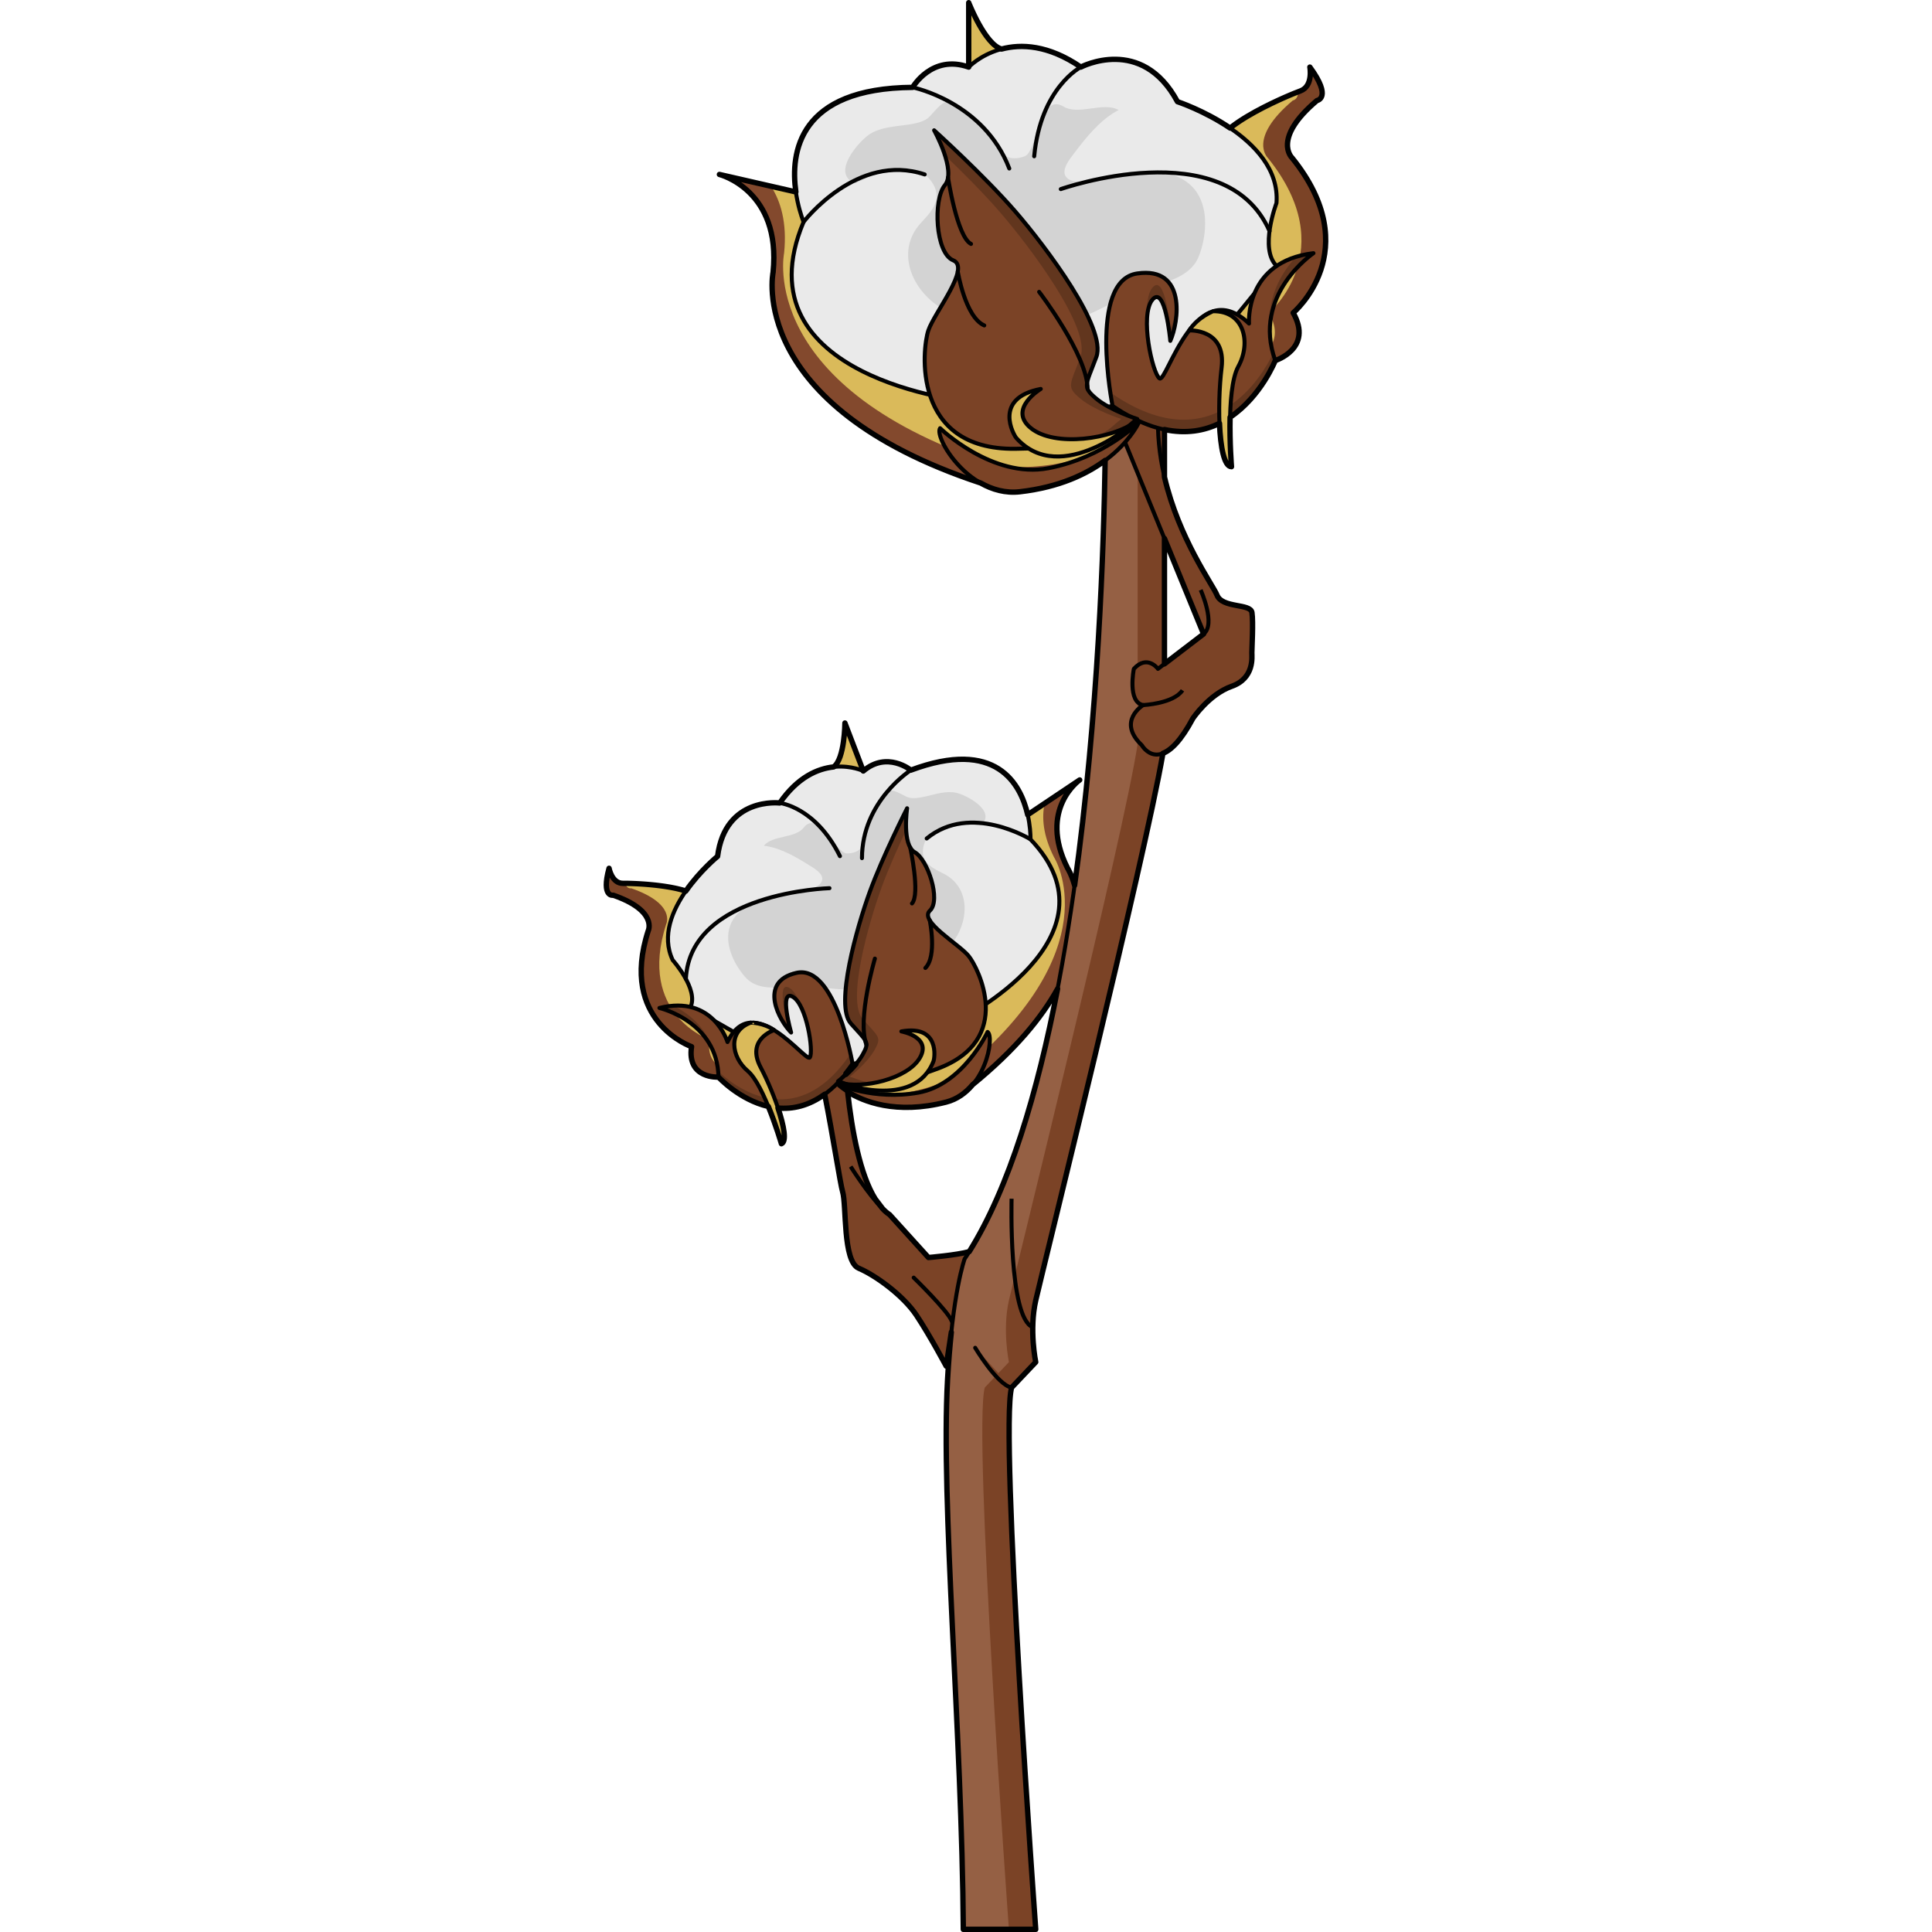 <?xml version="1.0" encoding="utf-8"?>
<!-- Created by: Science Figures, www.sciencefigures.org, Generator: Science Figures Editor -->
<!DOCTYPE svg PUBLIC "-//W3C//DTD SVG 1.1//EN" "http://www.w3.org/Graphics/SVG/1.1/DTD/svg11.dtd">
<svg version="1.1" id="Layer_1" xmlns="http://www.w3.org/2000/svg" xmlns:xlink="http://www.w3.org/1999/xlink" 
	 width="800px" height="800px" viewBox="0 0 135.121 360.2" enable-background="new 0 0 135.121 360.2" xml:space="preserve">
<g>
	
		<path fill="#7B4326" stroke="#010101" stroke-width="0.75" stroke-linecap="round" stroke-linejoin="round" stroke-miterlimit="10" d="
		M44.56,186.2c0,0-0.25,34.5,8.75,40.25l7.25,8c0,0,5.21-0.434,7.605-1.092c0,0,0.173,10.936-3.342,15.014l-0.954,6.328
		c0,0-3.06-5.75-5.56-9.5s-7.75-7.5-10.75-8.75s-2.251-11.75-3-14.25c-0.75-2.5-4.25-27.25-6.75-30.25
		C37.81,191.95,38.56,185.2,44.56,186.2z"/>
	<path fill="none" stroke="#010101" stroke-width="0.75" stroke-miterlimit="10" d="M46.06,217.495c0,0,3.309,5.283,6.045,7.964"/>
	<g>
		<path fill="#7B4326" d="M42.87,200.775c0,0-6.087,12.397-21.455,0.038c0,0-5.938,0.371-5.023-5.678c0,0-13.572-4.688-8.076-21.61
			c0,0,1.804-3.729-6.523-6.624c0,0-2.281,0.493-0.781-5.02c0,0,0.518,2.841,2.595,2.807c2.077-0.035,13.045,0.33,14.747,3.288
			C20.054,170.936,35.708,173.116,42.87,200.775z"/>
		<path fill="#DABA5A" d="M11.684,172.237c0,0,1.803-3.729-6.524-6.624c0,0-0.842,0.175-1.165-0.926
			c2.771,0.011,12.741,0.478,14.358,3.289c1.701,2.959,17.355,5.14,24.518,32.799c0,0-1.197,2.429-3.861,4.064
			c-3.385,0.616-8.055-0.353-14.227-5.314c0,0-5.938,0.371-5.021-5.679C19.761,193.847,6.188,189.159,11.684,172.237z"/>
		
			<path fill="none" stroke="#010101" stroke-width="0.75" stroke-linecap="round" stroke-linejoin="round" stroke-miterlimit="10" d="
			M42.87,200.775c0,0-6.087,12.397-21.455,0.038c0,0-5.938,0.371-5.023-5.678c0,0-13.572-4.688-8.076-21.61
			c0,0,1.804-3.729-6.523-6.624c0,0-2.281,0.493-0.781-5.02c0,0,0.518,2.841,2.595,2.807c2.077-0.035,13.045,0.33,14.747,3.288
			C20.054,170.936,35.708,173.116,42.87,200.775z"/>
		<path fill="#DABA5A" d="M78.17,152.502l10.587-7.091c0,0-7.794,5.453-2.26,16.445c0,0,11.171,17.385-18.666,41.148
			c0,0-15.69,7.903-24.135-1.406c0,0,28.738-11.943,33.952-21.158S81.228,159.501,78.17,152.502z"/>
		<path fill="#83492D" d="M65.278,200.921c29.837-23.764,18.668-41.15,18.668-41.15c-2.063-4.096-2.271-7.419-1.727-9.98
			l6.537-4.379c0,0-7.794,5.453-2.26,16.445c0,0,11.171,17.385-18.666,41.148c0,0-15.384,7.739-23.883-1.15
			C52.644,207.278,65.278,200.921,65.278,200.921z"/>
		
			<path fill="none" stroke="#010101" stroke-width="0.75" stroke-linecap="round" stroke-linejoin="round" stroke-miterlimit="10" d="
			M78.17,152.502l10.587-7.091c0,0-7.794,5.453-2.26,16.445c0,0,11.171,17.385-18.666,41.148c0,0-15.69,7.903-24.135-1.406
			c0,0,28.738-11.943,33.952-21.158S81.228,159.501,78.17,152.502z"/>
		
			<path fill="#DABA5A" stroke="#010101" stroke-width="0.75" stroke-linecap="round" stroke-linejoin="round" stroke-miterlimit="10" d="
			M48.981,145.239l-3.994-10.441c0,0-0.037,6.854-2.168,8.238c-2.129,1.385,1.268,3.315,1.268,3.315L48.981,145.239z"/>
		
			<path fill="#EAEAEA" stroke="#010101" stroke-width="0.75" stroke-linecap="round" stroke-linejoin="round" stroke-miterlimit="10" d="
			M66.192,190.228c0,0,30.938-15.42,13.393-33.747c0,0,0.629-21.479-22.307-12.896c0,0-4.426-3.626-8.867,0.162
			c0,0-8.604-4.117-15.578,5.961c0,0-10.166-1.242-11.586,9.941c0,0-12.652,10.319-8.367,19.351c0,0,4.872,5.442,3.316,8.749
			c0,0,20.852,12.213,22.305,12.037s15.352-2.585,15.352-2.585L66.192,190.228z"/>
		<path opacity="0.1" fill="#010101" d="M34.511,166.243c1.528-0.26,5.353-0.11,6.158-1.916c0.596-1.335-1.52-2.5-2.322-3.002
			c-2.439-1.525-5.115-3.1-7.996-3.58c-0.164-0.027-0.326-0.039-0.49-0.06c1.705-2.042,5.836-1.315,7.48-3.422
			c2.604-3.329,5.984,4.862,8.03,4.851c2.512-0.014,3.429-1.604,3.349-3.568c-0.111-2.717,3.365-7.293,3.818-7.799
			c1.012-1.133,3.234,0.584,4.242,0.917c0.969,0.319,2.399,0.024,3.339-0.194c1.792-0.418,3.716-1.045,5.577-0.676
			c1.8,0.357,7.64,3.355,4.677,6.054c-0.189,0.172-9.825-1.716-10.802,4.28c-0.467,2.863,2.102,3.874,3.844,4.768
			c4.765,2.439,4.809,8.257,1.986,12.369c-4.207,6.132-12.41,9.305-19.69,9.229c-3.792-0.039-7.196-0.929-11.036-0.557
			c-2.629,0.254-5.947,0.572-8.013-1.499C24.13,179.899,17.401,169.146,34.511,166.243z"/>
		
			<path fill="none" stroke="#010101" stroke-width="0.75" stroke-linecap="round" stroke-linejoin="round" stroke-miterlimit="10" d="
			M57.278,143.585c0,0-9.109,5.763-9.111,16.405"/>
		
			<path fill="none" stroke="#010101" stroke-width="0.75" stroke-linecap="round" stroke-linejoin="round" stroke-miterlimit="10" d="
			M32.833,149.708c0,0,6.648,0.686,11.223,9.909"/>
		
			<path fill="none" stroke="#010101" stroke-width="0.75" stroke-linecap="round" stroke-linejoin="round" stroke-miterlimit="10" d="
			M79.585,156.48c0,0-11.171-6.896-19.349-0.157"/>
		<path fill="#7B4326" d="M46.439,198.477c0,0-3.188-18.747-10.479-17.098s-3.151,8.995-1.007,11.12c0,0-2.313-8.123,0.298-6.669
			s3.931,10.275,3.19,11.319c-0.74,1.043-10.615-12.849-15.347-2.869c0,0-2.634-8.871-12.69-6.354c0,0,10.838,2.505,11.01,12.888
			C21.415,200.813,34.697,215.347,46.439,198.477z"/>
		
			<path fill="none" stroke="#010101" stroke-width="0.75" stroke-linecap="round" stroke-linejoin="round" stroke-miterlimit="10" d="
			M46.439,198.477c0,0-3.188-18.747-10.479-17.098s-3.151,8.995-1.007,11.12c0,0-2.313-8.123,0.298-6.669s3.931,10.275,3.19,11.319
			c-0.74,1.043-10.615-12.849-15.347-2.869c0,0-2.634-8.871-12.69-6.354c0,0,10.838,2.505,11.01,12.888
			C21.415,200.813,34.697,215.347,46.439,198.477z"/>
		<g opacity="0.2">
			<path fill="#010101" d="M45.802,196.81c0,0-0.704-4.139-2.206-8.355c1.942,4.718,2.844,10.022,2.844,10.022
				c-11.742,16.87-25.024,2.337-25.024,2.337c-0.007-0.393-0.057-0.752-0.092-1.121C23.925,202.169,35.46,211.671,45.802,196.81z"/>
			<path fill="#010101" d="M34.614,184.163c0.967,0.539,1.755,2.087,2.328,3.874c-0.477-1.034-1.045-1.847-1.69-2.207
				c-2.61-1.454-0.298,6.669-0.298,6.669c-0.941-0.934-2.268-2.875-2.842-4.898c0.652,1.369,1.527,2.562,2.204,3.232
				C34.316,190.833,32.005,182.71,34.614,184.163z"/>
			<path fill="#010101" d="M20.257,195.62c-2.824-6.062-9.852-7.694-9.852-7.694c0.955-0.239,1.824-0.348,2.65-0.397
				C15.632,188.825,18.981,191.28,20.257,195.62z"/>
		</g>
		
			<path fill="#DABA5A" stroke="#010101" stroke-width="0.75" stroke-linecap="round" stroke-linejoin="round" stroke-miterlimit="10" d="
			M31.78,192.056c0,0-5.281,1.684-2.527,6.899c2.756,5.216,5.666,13.603,3.891,14.281c0,0-3.182-10.942-6.273-13.56
			s-3.786-7.42,0.544-9.012C27.414,190.665,29.78,190.634,31.78,192.056z"/>
		
			<path fill="none" stroke="#010101" stroke-width="0.75" stroke-linecap="round" stroke-linejoin="round" stroke-miterlimit="10" d="
			M42.103,165.593c0,0-25.975,0.714-26.77,16.93"/>
		<path fill="#7B4326" d="M43.696,201.599c0,0,3.254-2.574,4.608-4.992s0.794-2.395-2.22-5.801
			c-3.013-3.408,1.128-17.91,3.535-24.531c2.406-6.621,6.959-15.582,6.959-15.582s-0.994,6.84,1.424,8.195
			c2.418,1.354,4.94,8.939,2.835,10.885c-2.106,1.945,5.361,6.221,7.181,8.418c1.82,2.197,8.719,15.701-5.781,21.064
			C47.737,204.619,46.372,202.286,43.696,201.599z"/>
		
			<path fill="#7B4326" stroke="#010101" stroke-width="0.75" stroke-linecap="round" stroke-linejoin="round" stroke-miterlimit="10" d="
			M43.696,201.599c0,0,3.254-2.574,4.608-4.992s0.794-2.395-2.22-5.801c-3.013-3.408,1.128-17.91,3.535-24.531
			c2.406-6.621,6.959-15.582,6.959-15.582s-0.994,6.84,1.424,8.195c2.418,1.354,4.94,8.939,2.835,10.885
			c-2.106,1.945,5.361,6.221,7.181,8.418c1.82,2.197,8.719,15.701-5.781,21.064C47.737,204.619,46.372,202.286,43.696,201.599z"/>
		
			<path fill="none" stroke="#010101" stroke-width="0.75" stroke-linecap="round" stroke-linejoin="round" stroke-miterlimit="10" d="
			M50.575,178.721c0,0-3.35,11.286-1.58,16.069"/>
		
			<path fill="none" stroke="#010101" stroke-width="0.75" stroke-linecap="round" stroke-linejoin="round" stroke-miterlimit="10" d="
			M60.804,171.579c0,0,1.391,6.713-0.818,8.887"/>
		
			<path fill="none" stroke="#010101" stroke-width="0.75" stroke-linecap="round" stroke-linejoin="round" stroke-miterlimit="10" d="
			M57.159,157.987c0,0,1.904,8.709,0.334,10.449"/>
		<path opacity="0.2" fill="#010101" d="M48.305,196.606c1.354-2.418,0.794-2.395-2.22-5.801c-3.013-3.408,1.128-17.91,3.535-24.531
			c2.406-6.621,6.959-15.582,6.959-15.582s-0.287,1.998-0.172,4.049c-1.475,3.127-3.318,7.223-4.577,10.688
			c-2.407,6.621-6.549,21.125-3.535,24.531c3.014,3.408,3.573,3.383,2.22,5.801c-1.355,2.419-4.607,4.992-4.607,4.992
			c2.598,0.668,3.963,2.887,17.329-1.902c-0.323,0.138-0.649,0.275-0.999,0.404c-14.5,5.364-15.865,3.031-18.541,2.344
			C43.696,201.599,46.95,199.024,48.305,196.606z"/>
		
			<path fill="#7B4326" stroke="#010101" stroke-width="0.75" stroke-linecap="round" stroke-linejoin="round" stroke-miterlimit="10" d="
			M43.643,202.144c0,0,6.719,6.785,20.214,3.332c7.287-1.865,9.092-12.152,7.727-13.077c0,0-4.557,9.825-12.918,11.313
			C50.306,205.2,43.643,202.144,43.643,202.144z"/>
		
			<path fill="#DABA5A" stroke="#010101" stroke-width="0.75" stroke-linecap="round" stroke-linejoin="round" stroke-miterlimit="10" d="
			M43.948,201.854c0,0,13.996,5.268,17.566-4.041c0.186-0.484,1.233-6.814-6.003-5.517c0,0,5.732,1.021,3.444,4.933
			C56.667,201.144,48.278,203.104,43.948,201.854z"/>
	</g>
	<path fill="#956044" d="M93.56,76.534c0,0,1,117.166-26.25,158.166c0,0-2.287,6.193-3.189,22.5
		c-1.273,23.047,2.689,65.75,2.939,102.5h13.5c0,0-6.75-92.75-4.5-101l4.5-4.75c0,0-1.25-6,0-11.5s21.502-87.074,24-103.75
		c0,0,0-53.416,0-58.75S91.271,74.441,93.56,76.534z"/>
	<path fill="#956044" d="M93.56,76.534c0,0,1,117.166-26.25,158.166c0,0-2.287,6.193-3.189,22.5
		c-1.273,23.047,2.689,65.75,2.939,102.5h13.5c0,0-6.75-92.75-4.5-101l4.5-4.75c0,0-1.25-6,0-11.5s21.502-87.074,24-103.75
		c0,0,0-53.416,0-58.75S91.271,74.441,93.56,76.534z"/>
	<path fill="#7B4326" d="M93.851,75.568c2.842,0.542,5.709,1.905,5.709,4.382c0,5.333,0,58.75,0,58.75
		c-2.498,16.676-22.75,98.25-24,103.75s0,11.5,0,11.5l-4.5,4.75c-2.25,8.25,4.5,101,4.5,101h5c0,0-6.75-92.75-4.5-101l4.5-4.75
		c0,0-1.25-6,0-11.5s21.502-87.074,24-103.75c0,0,0-53.416,0-58.75C104.56,75.696,96.11,74.725,93.851,75.568z"/>
	
		<path fill="#7B4326" stroke="#010101" stroke-width="0.75" stroke-linecap="round" stroke-linejoin="round" stroke-miterlimit="10" d="
		M69.273,251.281c0,0,4.147,6.925,6.786,7.419"/>
	<path fill="none" stroke="#010101" stroke-width="0.75" stroke-miterlimit="10" d="M76.06,223.487c0,0-0.604,22.176,3.948,23.963"
		/>
	<path fill="none" stroke="#010101" stroke-width="0.75" stroke-miterlimit="10" d="M93.56,76.534c0,0,1,117.166-26.25,158.166
		c0,0-2.287,6.193-3.189,22.5c-1.273,23.047,2.689,65.75,2.939,102.5h13.5c0,0-6.75-92.75-4.5-101l4.5-4.75c0,0-1.25-6,0-11.5
		s21.502-87.074,24-103.75c0,0,0-53.416,0-58.75S91.271,74.441,93.56,76.534z"/>
	
		<path fill="#7B4326" stroke="#010101" stroke-width="0.75" stroke-linecap="round" stroke-linejoin="round" stroke-miterlimit="10" d="
		M94.853,76.701l17,41.498l-8.5,6.502c0,0-2-2.75-4.5,0c0,0-1.25,6.25,1.75,6.75c0,0-5,3-0.25,7.5c0,0,3.5,6.25,9.5-5
		c0,0,3-4.5,7.25-6s3.75-5.5,3.75-6.25s0.286-5.75,0.018-7.5c-0.268-1.75-5.518-0.75-6.518-3.25s-11.25-16-11-32.75
		C103.353,78.201,95.353,71.201,94.853,76.701z"/>
	<path fill="none" stroke="#010101" stroke-width="0.75" stroke-miterlimit="10" d="M100.603,131.45c0,0,5.633-0.25,7.316-2.75"/>
	<path fill="none" stroke="#010101" stroke-width="0.75" stroke-miterlimit="10" d="M111.31,109.987c0,0,2.899,6.408,0.543,8.211"/>
	
		<path fill="#7B4326" stroke="#010101" stroke-width="0.75" stroke-linecap="round" stroke-linejoin="round" stroke-miterlimit="10" d="
		M57.81,238.2c0,0,6.574,6.393,7.104,8.156"/>
	<g>
		<path fill="#7B4326" d="M100.092,76.78c0,0,12.677,11.787,25.13-9.563c0,0,7.117-2.224,3.336-8.896
			c0,0,13.789-11.564-0.223-28.911c0,0-3.78-3.558,4.671-10.675c0,0,2.892-0.444-1.335-6.227c0,0,0.668,3.558-1.779,4.448
			c-2.445,0.89-15.122,6.227-15.789,10.452C113.436,31.635,96.089,41.198,100.092,76.78z"/>
		<path fill="#DABA5A" d="M123.816,29.411c0,0-3.78-3.558,4.671-10.675c0,0,1.063-0.172,0.949-1.606
			c-3.24,1.252-14.699,6.264-15.334,10.279c-0.667,4.226-18.014,13.789-14.011,49.371c0,0,2.489,2.307,6.34,3.029
			c4.237-0.795,9.271-4.02,14.271-12.592c0,0,7.116-2.224,3.336-8.896C124.039,58.322,137.827,46.757,123.816,29.411z"/>
		
			<path fill="none" stroke="#010101" stroke-width="0.75" stroke-linecap="round" stroke-linejoin="round" stroke-miterlimit="10" d="
			M100.092,76.78c0,0,12.677,11.787,25.13-9.563c0,0,7.117-2.224,3.336-8.896c0,0,13.789-11.564-0.223-28.911
			c0,0-3.78-3.558,4.671-10.675c0,0,2.892-0.444-1.335-6.227c0,0,0.668,3.558-1.779,4.448c-2.445,0.89-15.122,6.227-15.789,10.452
			C113.436,31.635,96.089,41.198,100.092,76.78z"/>
		<path fill="#DABA5A" d="M37.155,36.083l-15.567-3.558c0,0,11.564,2.891,10.008,18.236c0,0-5.289,25.353,40.276,39.808
			c0,0,21.906,2.224,27.621-12.454c0,0-38.986-1.112-49.217-9.563C40.046,60.101,36.71,45.646,37.155,36.083z"/>
		<path fill="#83492D" d="M73.927,86.986C28.361,72.53,33.649,47.178,33.649,47.178c0.581-5.718-0.663-9.702-2.449-12.457
			l-9.612-2.197c0,0,11.564,2.891,10.008,18.236c0,0-5.289,25.353,40.276,39.808c0,0,21.473,2.17,27.439-12.042
			C91.563,88.769,73.927,86.986,73.927,86.986z"/>
		
			<path fill="none" stroke="#010101" stroke-width="0.75" stroke-linecap="round" stroke-linejoin="round" stroke-miterlimit="10" d="
			M37.155,36.083l-15.567-3.558c0,0,11.564,2.891,10.008,18.236c0,0-5.289,25.353,40.276,39.808c0,0,21.906,2.224,27.621-12.454
			c0,0-38.986-1.112-49.217-9.563C40.046,60.101,36.71,45.646,37.155,36.083z"/>
		
			<path fill="#DABA5A" stroke="#010101" stroke-width="0.75" stroke-linecap="round" stroke-linejoin="round" stroke-miterlimit="10" d="
			M68.067,14.511V0.5c0,0,3.113,8.006,6.227,8.673c3.114,0.667,0,4.448,0,4.448L68.067,14.511z"/>
		
			<path fill="#EAEAEA" stroke="#010101" stroke-width="0.75" stroke-linecap="round" stroke-linejoin="round" stroke-miterlimit="10" d="
			M68.067,74.878c0,0-43.115-4.197-30.787-33.505c0,0-10.355-24.861,20.335-25.083c0,0,3.558-6.227,10.452-3.78
			c0,0,8.229-8.673,20.904,0c0,0,11.343-6.005,18.014,6.449c0,0,19.432,6.414,18.459,18.903c0,0-3.265,8.553,0.035,11.727
			c0,0-18.938,23.633-20.717,24.078c-1.779,0.445-19.126,3.848-19.126,3.848L68.067,74.878z"/>
		<path opacity="0.1" fill="#010101" d="M94.413,32.616c-1.905,0.381-6.314,2.268-8.066,0.515c-1.297-1.296,0.658-3.607,1.374-4.555
			c2.173-2.877,4.599-5.918,7.756-7.771c0.181-0.106,0.364-0.192,0.548-0.289c-2.912-1.626-7.42,1.072-10.289-0.655
			c-4.538-2.732-4.828,8.37-7.228,9.273c-2.946,1.109-4.731-0.341-5.519-2.677c-1.086-3.23-7.203-7.03-7.961-7.42
			c-1.691-0.872-3.523,2.133-4.556,2.975c-0.989,0.806-2.797,1.102-3.995,1.267c-2.284,0.314-4.816,0.44-6.83,1.707
			c-1.947,1.225-7.439,7.348-2.763,9.18c0.298,0.117,10.73-6.408,14.561,0.174c1.829,3.142-0.726,5.476-2.365,7.301
			c-4.483,4.99-1.931,11.818,3.214,15.368c7.671,5.293,18.693,5.334,27.181,1.985c4.421-1.744,8.009-4.31,12.669-5.594
			c3.191-0.88,7.217-1.995,8.708-5.343C112.68,43.952,115.738,28.352,94.413,32.616z"/>
		
			<path fill="none" stroke="#010101" stroke-width="0.75" stroke-linecap="round" stroke-linejoin="round" stroke-miterlimit="10" d="
			M57.615,16.29c0,0,13.245,2.667,18.013,15.123"/>
		
			<path fill="none" stroke="#010101" stroke-width="0.75" stroke-linecap="round" stroke-linejoin="round" stroke-miterlimit="10" d="
			M88.972,12.509c0,0-7.475,3.78-8.699,16.626"/>
		
			<path fill="none" stroke="#010101" stroke-width="0.75" stroke-linecap="round" stroke-linejoin="round" stroke-miterlimit="10" d="
			M37.28,41.373c0,0,9.988-13.074,22.577-8.849"/>
		<path fill="#7B4326" d="M94.884,75.687c0,0-4.664-23.37,4.609-24.704c9.271-1.334,7.715,9.118,6.158,12.565
			c0,0-0.932-10.543-3.336-7.672s0,13.788,1.334,14.678c1.335,0.89,6.672-19.793,16.68-10.23c0,0-0.889-11.564,12.01-13.121
			c0,0-11.564,7.784-7.117,20.015C125.222,67.217,116.183,90.177,94.884,75.687z"/>
		
			<path fill="none" stroke="#010101" stroke-width="0.75" stroke-linecap="round" stroke-linejoin="round" stroke-miterlimit="10" d="
			M94.884,75.687c0,0-4.664-23.37,4.609-24.704c9.271-1.334,7.715,9.118,6.158,12.565c0,0-0.932-10.543-3.336-7.672
			s0,13.788,1.334,14.678c1.335,0.89,6.672-19.793,16.68-10.23c0,0-0.889-11.564,12.01-13.121c0,0-11.564,7.784-7.117,20.015
			C125.222,67.217,116.183,90.177,94.884,75.687z"/>
		<g opacity="0.2">
			<path fill="#010101" d="M94.884,73.451c0,0-1.029-5.16-1.158-10.769c-0.161,6.391,1.158,13.004,1.158,13.004
				c21.299,14.49,30.338-8.47,30.338-8.47c-0.168-0.462-0.271-0.904-0.395-1.354C122.891,69.928,113.646,86.214,94.884,73.451z"/>
			<path fill="#010101" d="M102.315,53.639c-0.889,1.063-1.119,3.228-0.989,5.576c0.095-1.423,0.395-2.629,0.989-3.34
				c2.404-2.871,3.336,7.672,3.336,7.672c0.684-1.515,1.367-4.381,1.133-7.006c-0.152,1.894-0.641,3.682-1.133,4.77
				C105.651,61.312,104.72,50.768,102.315,53.639z"/>
			<path fill="#010101" d="M124.253,60.62c0.592-8.36,8.086-13.418,8.086-13.418c-1.227,0.147-2.292,0.41-3.281,0.72
				C126.623,50.594,123.802,54.968,124.253,60.62z"/>
		</g>
		
			<path fill="#DABA5A" stroke="#010101" stroke-width="0.75" stroke-linecap="round" stroke-linejoin="round" stroke-miterlimit="10" d="
			M109.168,61.606c0,0,6.937-0.394,6.046,6.945c-0.889,7.339-0.539,18.458,1.844,18.458c0,0-1.176-14.233,1.271-18.681
			s1.108-10.379-4.673-10.305C113.655,58.024,110.871,59.048,109.168,61.606z"/>
		
			<path fill="none" stroke="#010101" stroke-width="0.75" stroke-linecap="round" stroke-linejoin="round" stroke-miterlimit="10" d="
			M85.234,35.254c0,0,30.725-10.795,38.917,7.831"/>
		<path fill="#7B4326" d="M99.493,78.114c0,0-4.961-1.557-7.63-3.78c-2.669-2.224-2.001-2.446,0-7.784s-9.341-20.46-15.122-27.132
			c-5.783-6.672-15.123-15.123-15.123-15.123s4.226,7.561,2.002,10.23c-2.225,2.668-1.779,12.676,1.557,14.011
			c3.336,1.334-3.49,9.683-4.637,13.07c-1.146,3.387-3.174,22.283,16.201,22.068C96.114,83.459,96.669,80.116,99.493,78.114z"/>
		
			<path fill="#7B4326" stroke="#010101" stroke-width="0.75" stroke-linecap="round" stroke-linejoin="round" stroke-miterlimit="10" d="
			M99.493,78.114c0,0-4.961-1.557-7.63-3.78c-2.669-2.224-2.001-2.446,0-7.784s-9.341-20.46-15.122-27.132
			c-5.783-6.672-15.123-15.123-15.123-15.123s4.226,7.561,2.002,10.23c-2.225,2.668-1.779,12.676,1.557,14.011
			c3.336,1.334-3.49,9.683-4.637,13.07c-1.146,3.387-3.174,22.283,16.201,22.068C96.114,83.459,96.669,80.116,99.493,78.114z"/>
		
			<path fill="none" stroke="#010101" stroke-width="0.75" stroke-linecap="round" stroke-linejoin="round" stroke-miterlimit="10" d="
			M81.197,54.415c0,0,8.975,11.711,9.044,18.102"/>
		
			<path fill="none" stroke="#010101" stroke-width="0.75" stroke-linecap="round" stroke-linejoin="round" stroke-miterlimit="10" d="
			M66.025,50.636c0,0,1.38,8.479,4.938,10.036"/>
		
			<path fill="none" stroke="#010101" stroke-width="0.75" stroke-linecap="round" stroke-linejoin="round" stroke-miterlimit="10" d="
			M64.205,33.094c0,0,1.671,11.047,4.289,12.382"/>
		<path opacity="0.2" fill="#010101" d="M91.863,74.334c-2.669-2.224-2.001-2.446,0-7.784s-9.341-20.46-15.122-27.132
			c-5.783-6.672-15.123-15.123-15.123-15.123s1.23,2.211,2.014,4.662c3.127,3,7.118,6.969,10.145,10.46
			c5.781,6.672,17.123,21.794,15.122,27.132s-2.669,5.56,0,7.784c2.669,2.224,7.629,3.78,7.629,3.78
			c-2.742,1.944-3.348,5.153-21.138,5.533c0.441,0.016,0.885,0.032,1.352,0.027c19.373-0.215,19.928-3.559,22.752-5.56
			C99.493,78.114,94.532,76.558,91.863,74.334z"/>
		
			<path fill="#7B4326" stroke="#010101" stroke-width="0.75" stroke-linecap="round" stroke-linejoin="round" stroke-miterlimit="10" d="
			M99.8,78.728c0,0-4.826,10.951-22.17,12.953c-9.364,1.081-16.083-10.153-14.9-11.847c0,0,9.735,9.459,20.188,7.458
			C93.37,85.29,99.8,78.728,99.8,78.728z"/>
		
			<path fill="#DABA5A" stroke="#010101" stroke-width="0.75" stroke-linecap="round" stroke-linejoin="round" stroke-miterlimit="10" d="
			M99.312,78.526c0,0-14.022,12.432-22.371,3.135c-0.433-0.482-4.494-7.423,4.557-9.145c0,0-6.253,3.76-1.822,7.316
			C84.106,83.39,94.804,81.929,99.312,78.526z"/>
	</g>
	<path fill="none" stroke="#010101" stroke-linecap="round" stroke-linejoin="round" stroke-miterlimit="10" d="M128.335,29.411
		c0,0-3.78-3.558,4.671-10.675c0,0,2.892-0.444-1.335-6.227c0,0,0.668,3.558-1.779,4.448c-0.268,0.097-0.664,0.251-1.148,0.448
		c-0.004,0.002-0.009,0.004-0.014,0.006c-0.115,0.047-0.234,0.096-0.359,0.147c-0.034,0.015-0.07,0.029-0.105,0.044
		c-0.104,0.043-0.208,0.087-0.316,0.133c-0.064,0.027-0.129,0.055-0.194,0.083c-0.088,0.037-0.176,0.075-0.267,0.114
		c-0.099,0.042-0.199,0.086-0.302,0.131c-0.065,0.028-0.128,0.056-0.194,0.084c-0.139,0.061-0.28,0.124-0.425,0.188
		c-0.036,0.016-0.071,0.032-0.106,0.048c-0.184,0.082-0.371,0.167-0.563,0.254c-0.001,0-0.002,0.001-0.003,0.001
		c-1.81,0.829-3.933,1.886-5.879,3.048c-0.005,0.003-0.01,0.006-0.015,0.009c-0.206,0.123-0.409,0.247-0.609,0.372
		c-0.021,0.013-0.041,0.026-0.063,0.039c-0.184,0.115-0.366,0.231-0.545,0.348c-0.033,0.021-0.064,0.042-0.097,0.063
		c-0.166,0.109-0.33,0.219-0.491,0.329c-0.039,0.027-0.079,0.055-0.119,0.082c-0.149,0.104-0.297,0.208-0.441,0.313
		c-0.047,0.034-0.094,0.068-0.139,0.102c-0.135,0.099-0.266,0.198-0.395,0.297c-0.051,0.039-0.102,0.078-0.15,0.117
		c-0.051,0.04-0.104,0.079-0.152,0.119c-4.805-3.263-9.814-4.919-9.814-4.919c-6.671-12.454-18.014-6.449-18.014-6.449
		C82.879,8.34,77.817,8.182,74.199,9.14c-3.081-0.807-6.132-8.64-6.132-8.64v12.009c-6.895-2.446-10.452,3.78-10.452,3.78
		C36.339,16.444,34.79,28.438,35.842,35.782L31.2,34.721l0,0l-9.612-2.197c0,0,11.564,2.891,10.008,18.236
		c0,0-5.159,24.762,38.708,39.296c2.137,1.217,4.621,1.937,7.326,1.624c7.341-0.847,12.432-3.298,15.871-5.843
		c-0.229,15.367-1.259,47.517-5.691,79.226c-0.587-2.076-1.313-3.207-1.313-3.207c-5.534-10.992,2.26-16.445,2.26-16.445
		l-9.695,6.494c-1.31-5.773-5.881-14.272-21.783-8.32c0,0-4.426-3.626-8.867,0.162l0,0l-3.424-8.949c0,0-0.039,6.708-2.106,8.187
		c-2.97,0.318-6.696,1.879-10.048,6.724c0,0-10.166-1.242-11.586,9.941c0,0-3.265,2.666-5.916,6.471c-0.002,0-0.003,0-0.003,0
		c-0.208-0.067-0.415-0.133-0.634-0.194c-0.129-0.036-0.264-0.068-0.396-0.103c-0.227-0.057-0.453-0.114-0.688-0.166
		c-0.137-0.031-0.276-0.059-0.415-0.088c-0.24-0.049-0.48-0.097-0.726-0.141c-0.144-0.025-0.288-0.05-0.433-0.074
		c-0.246-0.041-0.491-0.08-0.74-0.117c-0.147-0.021-0.295-0.041-0.442-0.062c-0.246-0.033-0.49-0.065-0.735-0.095
		c-0.15-0.018-0.298-0.034-0.447-0.051c-0.238-0.025-0.473-0.051-0.706-0.072c-0.154-0.016-0.306-0.029-0.458-0.043
		c-0.219-0.02-0.431-0.037-0.643-0.054c-0.16-0.013-0.316-0.024-0.471-0.035c-0.188-0.013-0.368-0.024-0.549-0.035
		c-0.166-0.011-0.33-0.021-0.488-0.028c-0.15-0.008-0.289-0.015-0.431-0.021c-0.173-0.008-0.341-0.016-0.501-0.021
		c-0.1-0.004-0.189-0.006-0.284-0.009c-0.182-0.006-0.356-0.011-0.516-0.015c-0.044-0.001-0.079-0.002-0.12-0.002
		c-0.371-0.008-0.69-0.01-0.899-0.006c-2.077,0.034-2.595-2.807-2.595-2.807c-1.5,5.513,0.781,5.02,0.781,5.02
		c8.327,2.895,6.523,6.624,6.523,6.624c-5.496,16.923,8.076,21.61,8.076,21.61c-0.914,6.049,5.023,5.678,5.023,5.678
		s3.879,4.234,9.295,5.476c1.429,3.491,2.434,6.947,2.434,6.947c1.012-0.388,0.5-3.278-0.637-6.659
		c2.699,0.242,5.682-0.369,8.708-2.57c1.552,7.829,2.91,16.745,3.345,18.193c0.749,2.5,0,13,3,14.25s8.25,5,10.75,8.75
		s5.56,9.5,5.56,9.5l0.954-6.324c-0.271,2.537-0.517,5.463-0.703,8.824c-1.273,23.047,2.689,65.75,2.939,102.5h8.5h5
		c0,0-6.75-92.75-4.5-101l4.5-4.75c0,0-1.25-6,0-11.5c1.211-5.328,20.256-82.053,23.715-102.002
		c1.484-0.574,3.359-2.338,5.578-6.498c0,0,3-4.5,7.25-6s3.75-5.5,3.75-6.25s0.286-5.75,0.018-7.5
		c-0.268-1.75-5.518-0.75-6.518-3.25c-0.775-1.936-7.098-10.477-9.793-22.014c0-4.371,0-7.616,0-8.855
		c4.047,0.853,7.455,0.22,10.259-1.149c0.185,4.465,0.881,8.078,2.239,8.078c0,0-0.371-4.495-0.263-9.222
		c5.783-3.877,8.427-10.571,8.427-10.571s7.117-2.224,3.336-8.896C128.558,58.322,142.347,46.757,128.335,29.411z M46.439,198.477
		L46.439,198.477c0.201-0.034,0.401-0.069,0.601-0.103c-0.611,0.721-1.281,1.391-1.862,1.934c-0.004-0.047-0.008-0.094-0.012-0.141
		C45.592,199.64,46.017,199.083,46.439,198.477z M53.31,226.45c-0.455-0.291-0.881-0.672-1.29-1.103l-1.387-1.827
		c-2.819-4.549-4.332-12.545-5.142-19.984c2.839,1.776,8.951,4.349,18.365,1.939c2.082-0.533,3.703-1.763,4.943-3.256
		c8-6.529,12.911-12.563,15.833-17.867c-3.725,19.322-9.001,37.07-16.471,49.007c-2.396,0.658-7.603,1.091-7.603,1.091L53.31,226.45
		z M111.853,118.198l-7.293,5.579c0-7.083,0-15.665,0-23.381L111.853,118.198z"/>
</g>
</svg>
